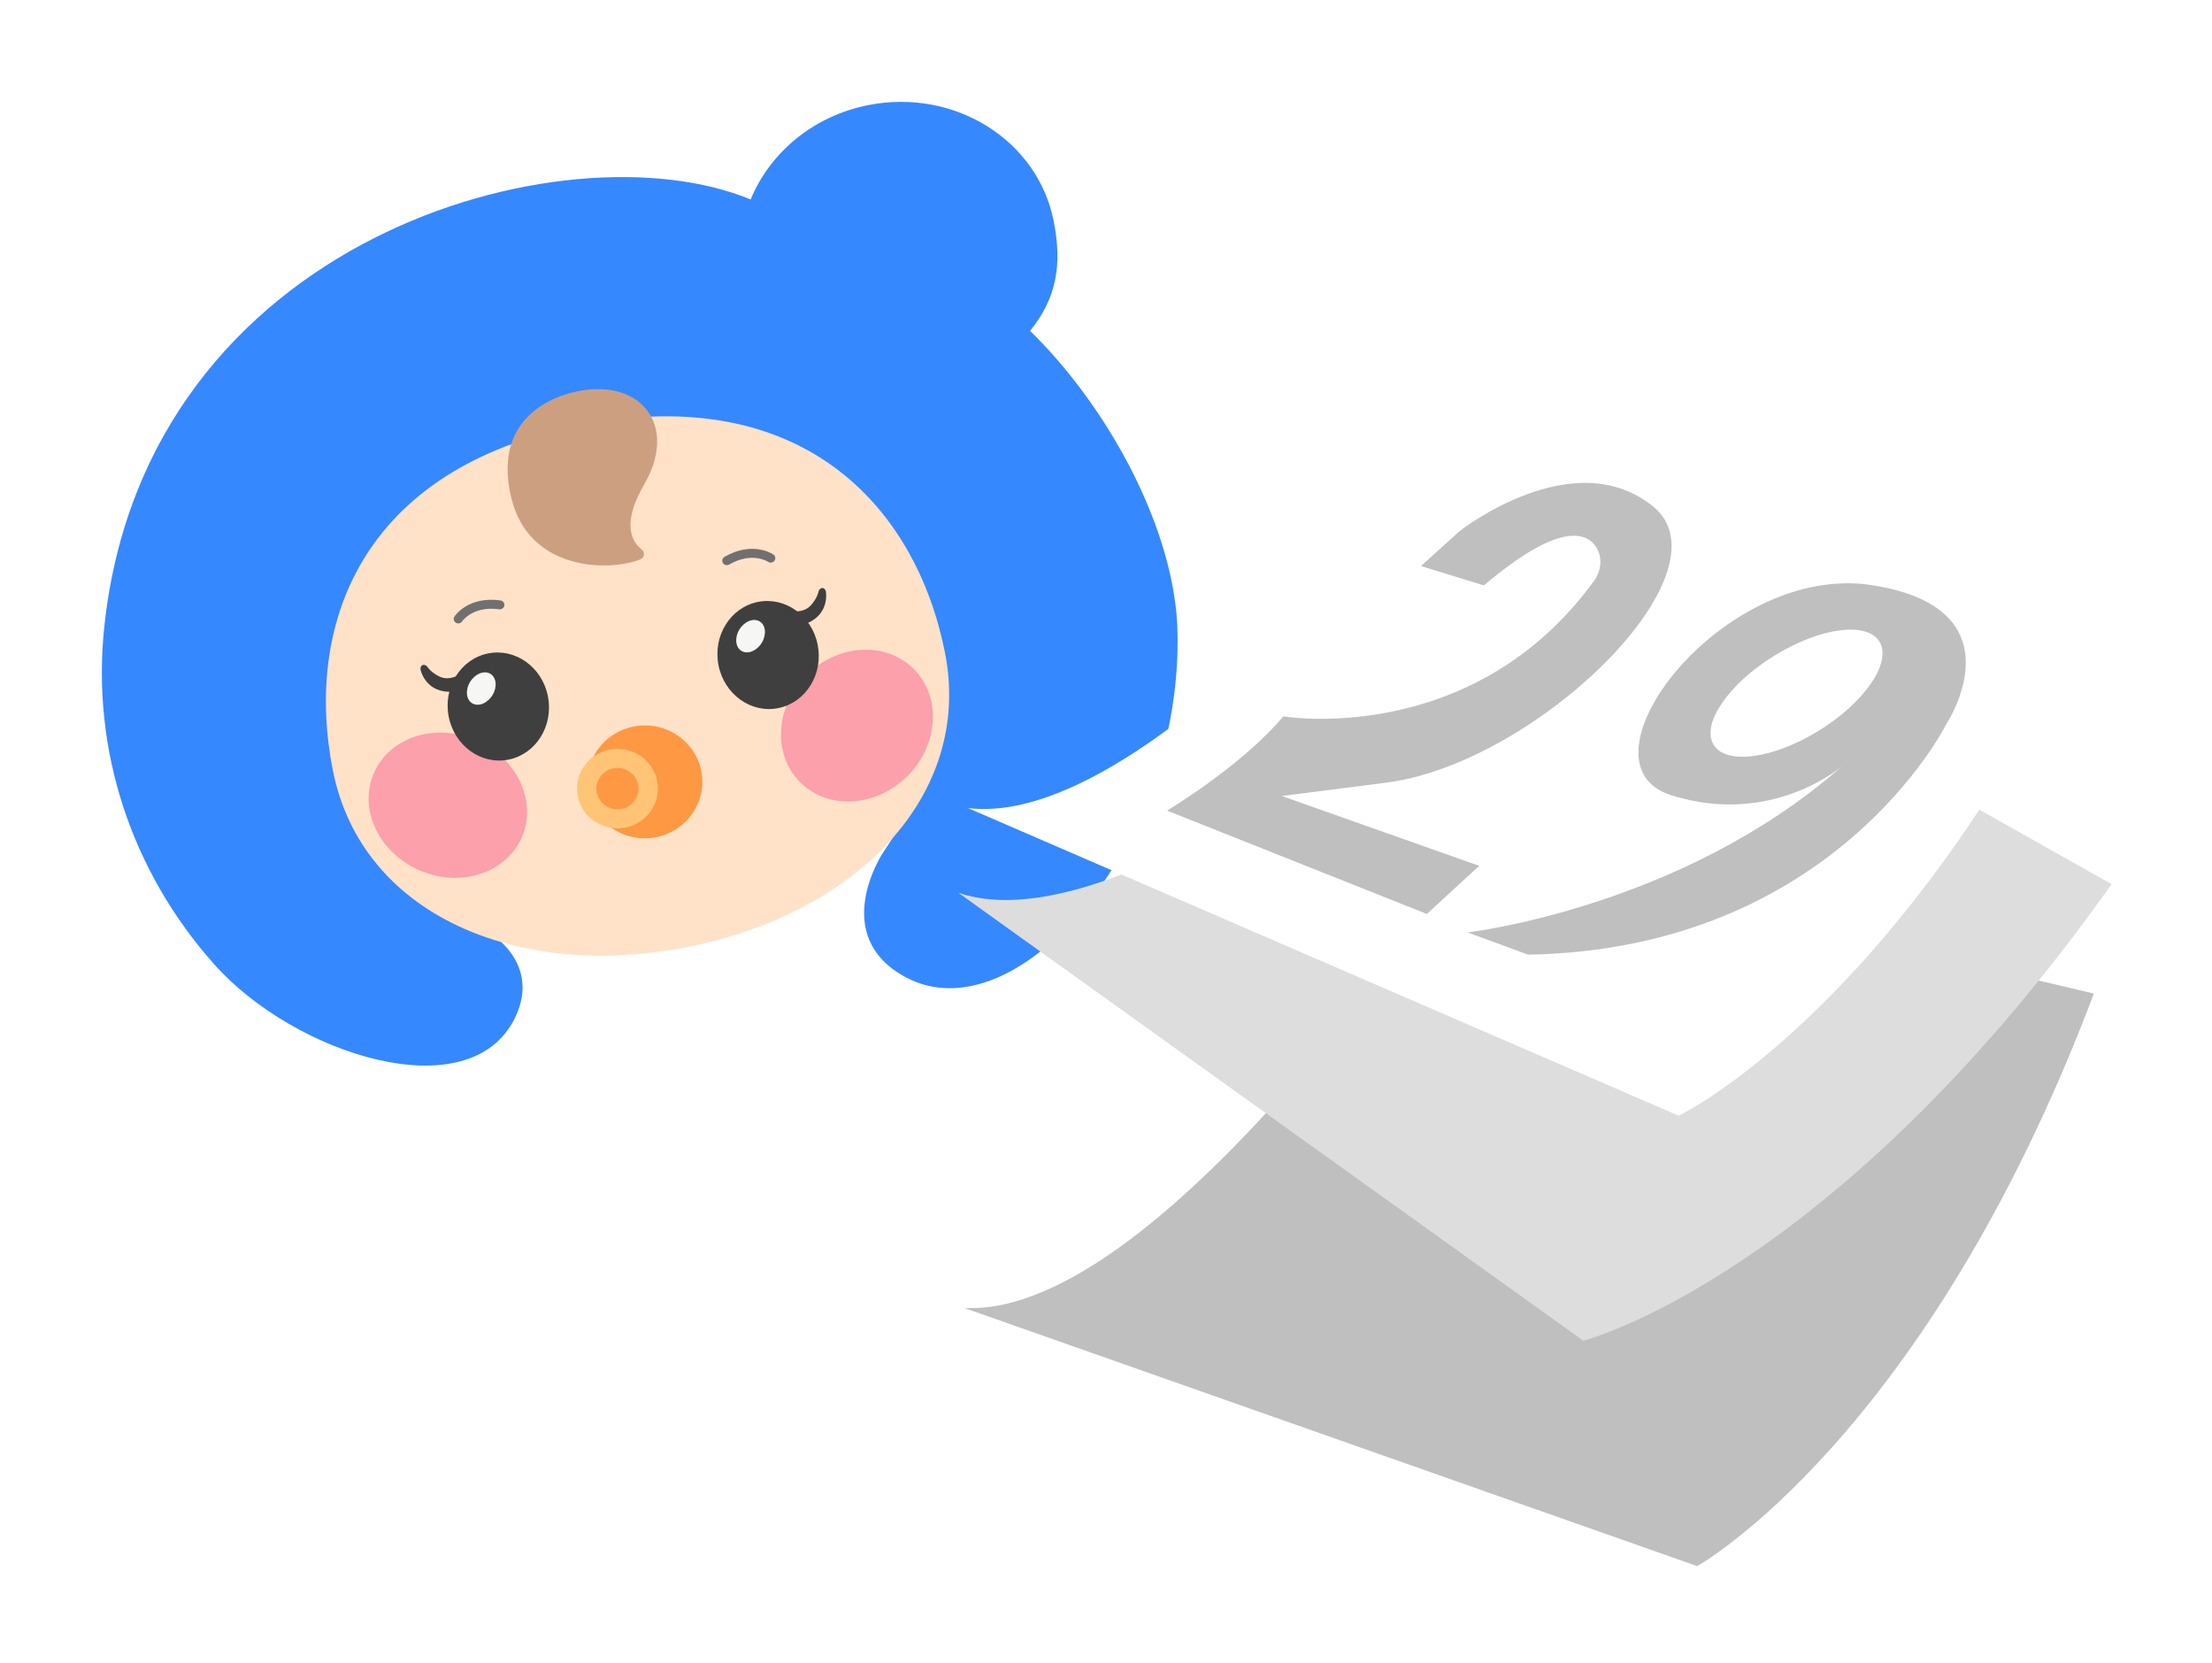 <?xml version="1.0" encoding="UTF-8"?> <svg xmlns="http://www.w3.org/2000/svg" width="286" height="215" viewBox="0 0 286 215" fill="none"><g filter="url(#filter0_d_175_106)"><path d="M133.181 42.768C136.648 38.502 137.355 34.147 136.226 28.523C134.136 18.106 123.442 11.412 112.339 13.571C105.138 14.972 99.534 19.755 97.056 25.784C73.179 15.883 18.786 30.668 13.481 81.057C11.811 96.912 16.94 112.559 27.696 124.645C38.072 136.302 60.743 143.589 66.589 131.553C70.173 124.175 62.735 120.196 62.735 120.196C54.6 115.008 45.508 111.057 43.026 94.224C40.203 75.088 56.868 58.98 78.852 56.176C100.833 53.373 119.389 66.782 121.714 85.43C122.88 94.786 119.419 102.439 114.113 110.296C115.226 108.649 114.123 110.287 114.126 110.282C114.126 110.282 107.075 120.949 117.128 126.329C131.361 133.947 152.925 109.448 152.244 81.581C152.216 80.459 152.13 79.341 151.991 78.229C150.427 65.681 142.336 51.683 133.182 42.768L133.181 42.768Z" fill="#3688FF"></path><path d="M122.159 84.254C125.899 102.898 110.568 118.192 88.723 122.441C66.878 126.69 46.791 118.285 43.05 99.64C39.31 80.995 46.498 60.502 75.176 54.924C103.855 49.347 118.418 65.609 122.159 84.254Z" fill="#FFE2C7"></path><path d="M62.67 96.214C67.674 99.041 69.597 104.853 66.963 109.196C64.329 113.539 58.139 114.768 53.135 111.942C48.13 109.115 46.208 103.304 48.841 98.96C51.475 94.617 57.666 93.388 62.67 96.214Z" fill="#FCA0AB"></path><path d="M103.351 88.302C99.814 92.79 100.281 98.885 104.394 101.916C108.507 104.947 114.707 103.766 118.244 99.279C121.781 94.79 121.314 88.696 117.201 85.664C113.088 82.632 106.888 83.814 103.351 88.302Z" fill="#FCA0AB"></path><path d="M65.758 98.185C69.302 97.471 71.581 93.82 70.848 90.03C70.114 86.241 66.647 83.749 63.102 84.463C59.558 85.178 57.279 88.829 58.012 92.618C58.746 96.407 62.213 98.9 65.758 98.185Z" fill="#3F3F3F"></path><path d="M59.389 87.207C59.389 87.207 58.071 88.07 56.797 87.438C55.866 86.975 55.428 86.448 55.258 86.2C55.163 86.058 55.012 85.959 54.839 85.941C54.768 85.934 54.695 85.94 54.628 85.968C54.39 86.07 54.334 86.412 54.38 86.575C54.409 86.677 55.045 89.657 58.588 89.404C62.131 89.15 59.391 87.208 59.391 87.208L59.389 87.207Z" fill="#3F3F3F"></path><path d="M63.688 89.836C64.323 88.775 64.184 87.541 63.377 87.08C62.571 86.619 61.402 87.106 60.766 88.166C60.131 89.228 60.27 90.461 61.077 90.922C61.884 91.383 63.053 90.897 63.688 89.836Z" fill="#F6F6F5"></path><path d="M100.639 91.528C104.183 90.813 106.462 87.162 105.729 83.373C104.995 79.584 101.527 77.092 97.983 77.806C94.439 78.521 92.16 82.172 92.893 85.961C93.627 89.75 97.094 92.243 100.639 91.528Z" fill="#3F3F3F"></path><path d="M102.387 78.999C102.387 78.999 103.928 79.285 104.87 78.207C105.559 77.417 105.769 76.761 105.832 76.465C105.868 76.297 105.971 76.147 106.124 76.063C106.187 76.028 106.257 76.006 106.329 76.006C106.587 76.008 106.767 76.303 106.785 76.471C106.796 76.577 107.318 79.58 103.947 80.721C100.576 81.861 102.386 79.001 102.386 79.001L102.387 78.999Z" fill="#3F3F3F"></path><path d="M98.507 83.065C99.142 82.004 99.003 80.77 98.197 80.309C97.39 79.848 96.221 80.335 95.586 81.395C94.951 82.456 95.09 83.69 95.896 84.151C96.703 84.612 97.872 84.126 98.507 83.065Z" fill="#F6F6F5"></path><path d="M59.368 80.57C59.222 80.599 59.064 80.573 58.931 80.486C58.659 80.311 58.584 79.956 58.76 79.688C58.831 79.58 60.572 77.028 64.711 77.61C65.033 77.655 65.257 77.949 65.211 78.265C65.164 78.581 64.866 78.802 64.543 78.757C61.18 78.284 59.805 80.237 59.748 80.321C59.658 80.455 59.52 80.539 59.37 80.569L59.368 80.57Z" fill="#707070"></path><path d="M99.762 72.715C99.612 72.745 99.451 72.717 99.316 72.625C99.227 72.567 97.202 71.279 94.278 72.974C93.996 73.136 93.635 73.045 93.47 72.769C93.305 72.494 93.397 72.138 93.679 71.976C97.282 69.888 99.876 71.596 99.985 71.67C100.253 71.851 100.32 72.213 100.135 72.476C100.044 72.605 99.91 72.687 99.763 72.715L99.762 72.715Z" fill="#707070"></path><path d="M75.625 50.417C75.625 50.417 63.071 51.64 66.11 64.347C68.386 73.869 78.807 73.899 82.787 72.303C83.333 72.085 83.424 71.377 82.964 71.018C81.757 70.076 80.289 67.774 83.261 62.674C87.583 55.254 83.204 49.381 75.626 50.416L75.625 50.417Z" fill="#CC9F81"></path><path d="M84.811 108.219C88.838 107.435 91.46 103.597 90.667 99.645C89.874 95.693 85.967 93.124 81.939 93.908C77.912 94.691 75.29 98.53 76.083 102.481C76.876 106.433 80.783 109.002 84.811 108.219Z" fill="#FF9843"></path><path d="M80.845 106.973C78.016 107.523 75.261 105.71 74.704 102.931C74.146 100.152 75.994 97.444 78.823 96.894C81.652 96.343 84.407 98.156 84.964 100.935C85.522 103.714 83.674 106.423 80.845 106.973ZM79.307 99.308C77.835 99.594 76.874 101.006 77.164 102.453C77.454 103.9 78.889 104.845 80.361 104.559C81.832 104.273 82.794 102.861 82.504 101.414C82.214 99.967 80.779 99.021 79.307 99.308Z" fill="#FFC476"></path></g><g filter="url(#filter1_d_175_106)"><path d="M270.729 128.432L190.492 109.482C190.492 109.482 150.726 170.464 124.664 169.064L219.439 202.434C219.439 202.434 248.951 186.02 270.725 128.436L270.729 128.432Z" fill="#BFBFBF"></path><path d="M273.017 114.285L202.128 74.389C202.128 74.389 148.205 123.692 123.907 115.396L204.716 173.304C204.716 173.304 237.034 165.026 273.02 114.281L273.017 114.285Z" fill="#DDDDDD"></path><path d="M272.973 73.483L194.544 49.133C194.544 49.133 150.945 107.589 125.147 104.448L217.051 144.217C217.051 144.217 247.47 129.735 272.969 73.488L272.973 73.483Z" fill="white"></path><path d="M188.7 68.662C188.7 68.662 203.419 57.08 213.741 65.469C224.063 73.858 198.739 98.675 179.195 101.171L165.722 102.889L191.251 111.918L184.485 118.138L150.895 104.779C150.895 104.779 160.554 99.005 165.924 92.6C165.924 92.6 190.356 96.718 206.101 75.086C207.116 73.688 207.222 71.818 206.243 70.525C204.801 68.626 201.144 67.82 191.859 75.668L183.724 73.171L188.704 68.665L188.7 68.662Z" fill="#BFBFBF"></path><path d="M238.155 99.037C238.155 99.037 229.142 106.919 216.061 102.783C202.979 98.647 222.736 72.572 242.118 75.648C261.499 78.725 251.673 93.55 251.673 93.55C251.673 93.55 237.269 122.71 197.575 123.396L189.756 120.523C189.756 120.523 217.404 117.334 238.159 99.04L238.155 99.037Z" fill="#BFBFBF"></path><path d="M235.092 94.492C241.033 90.845 244.591 85.7 243.04 83C241.488 80.3 235.414 81.067 229.473 84.714C223.531 88.36 219.973 93.505 221.524 96.205C223.076 98.905 229.15 98.138 235.092 94.492Z" fill="white"></path></g><defs><filter id="filter0_d_175_106" x="0.671" y="0.666" width="164.089" height="149.57" filterUnits="userSpaceOnUse" color-interpolation-filters="sRGB"><feFlood flood-opacity="0" result="BackgroundImageFix"></feFlood><feColorMatrix in="SourceAlpha" type="matrix" values="0 0 0 0 0 0 0 0 0 0 0 0 0 0 0 0 0 0 127 0" result="hardAlpha"></feColorMatrix><feOffset></feOffset><feGaussianBlur stdDeviation="6.25"></feGaussianBlur><feColorMatrix type="matrix" values="0 0 0 0 0 0 0 0 0 0 0 0 0 0 0 0 0 0 0.42 0"></feColorMatrix><feBlend mode="normal" in2="BackgroundImageFix" result="effect1_dropShadow_175_106"></feBlend><feBlend mode="normal" in="SourceGraphic" in2="effect1_dropShadow_175_106" result="shape"></feBlend></filter><filter id="filter1_d_175_106" x="111.907" y="37.133" width="173.113" height="177.301" filterUnits="userSpaceOnUse" color-interpolation-filters="sRGB"><feFlood flood-opacity="0" result="BackgroundImageFix"></feFlood><feColorMatrix in="SourceAlpha" type="matrix" values="0 0 0 0 0 0 0 0 0 0 0 0 0 0 0 0 0 0 127 0" result="hardAlpha"></feColorMatrix><feOffset></feOffset><feGaussianBlur stdDeviation="6"></feGaussianBlur><feComposite in2="hardAlpha" operator="out"></feComposite><feColorMatrix type="matrix" values="0 0 0 0 0 0 0 0 0 0 0 0 0 0 0 0 0 0 0.25 0"></feColorMatrix><feBlend mode="normal" in2="BackgroundImageFix" result="effect1_dropShadow_175_106"></feBlend><feBlend mode="normal" in="SourceGraphic" in2="effect1_dropShadow_175_106" result="shape"></feBlend></filter></defs></svg> 